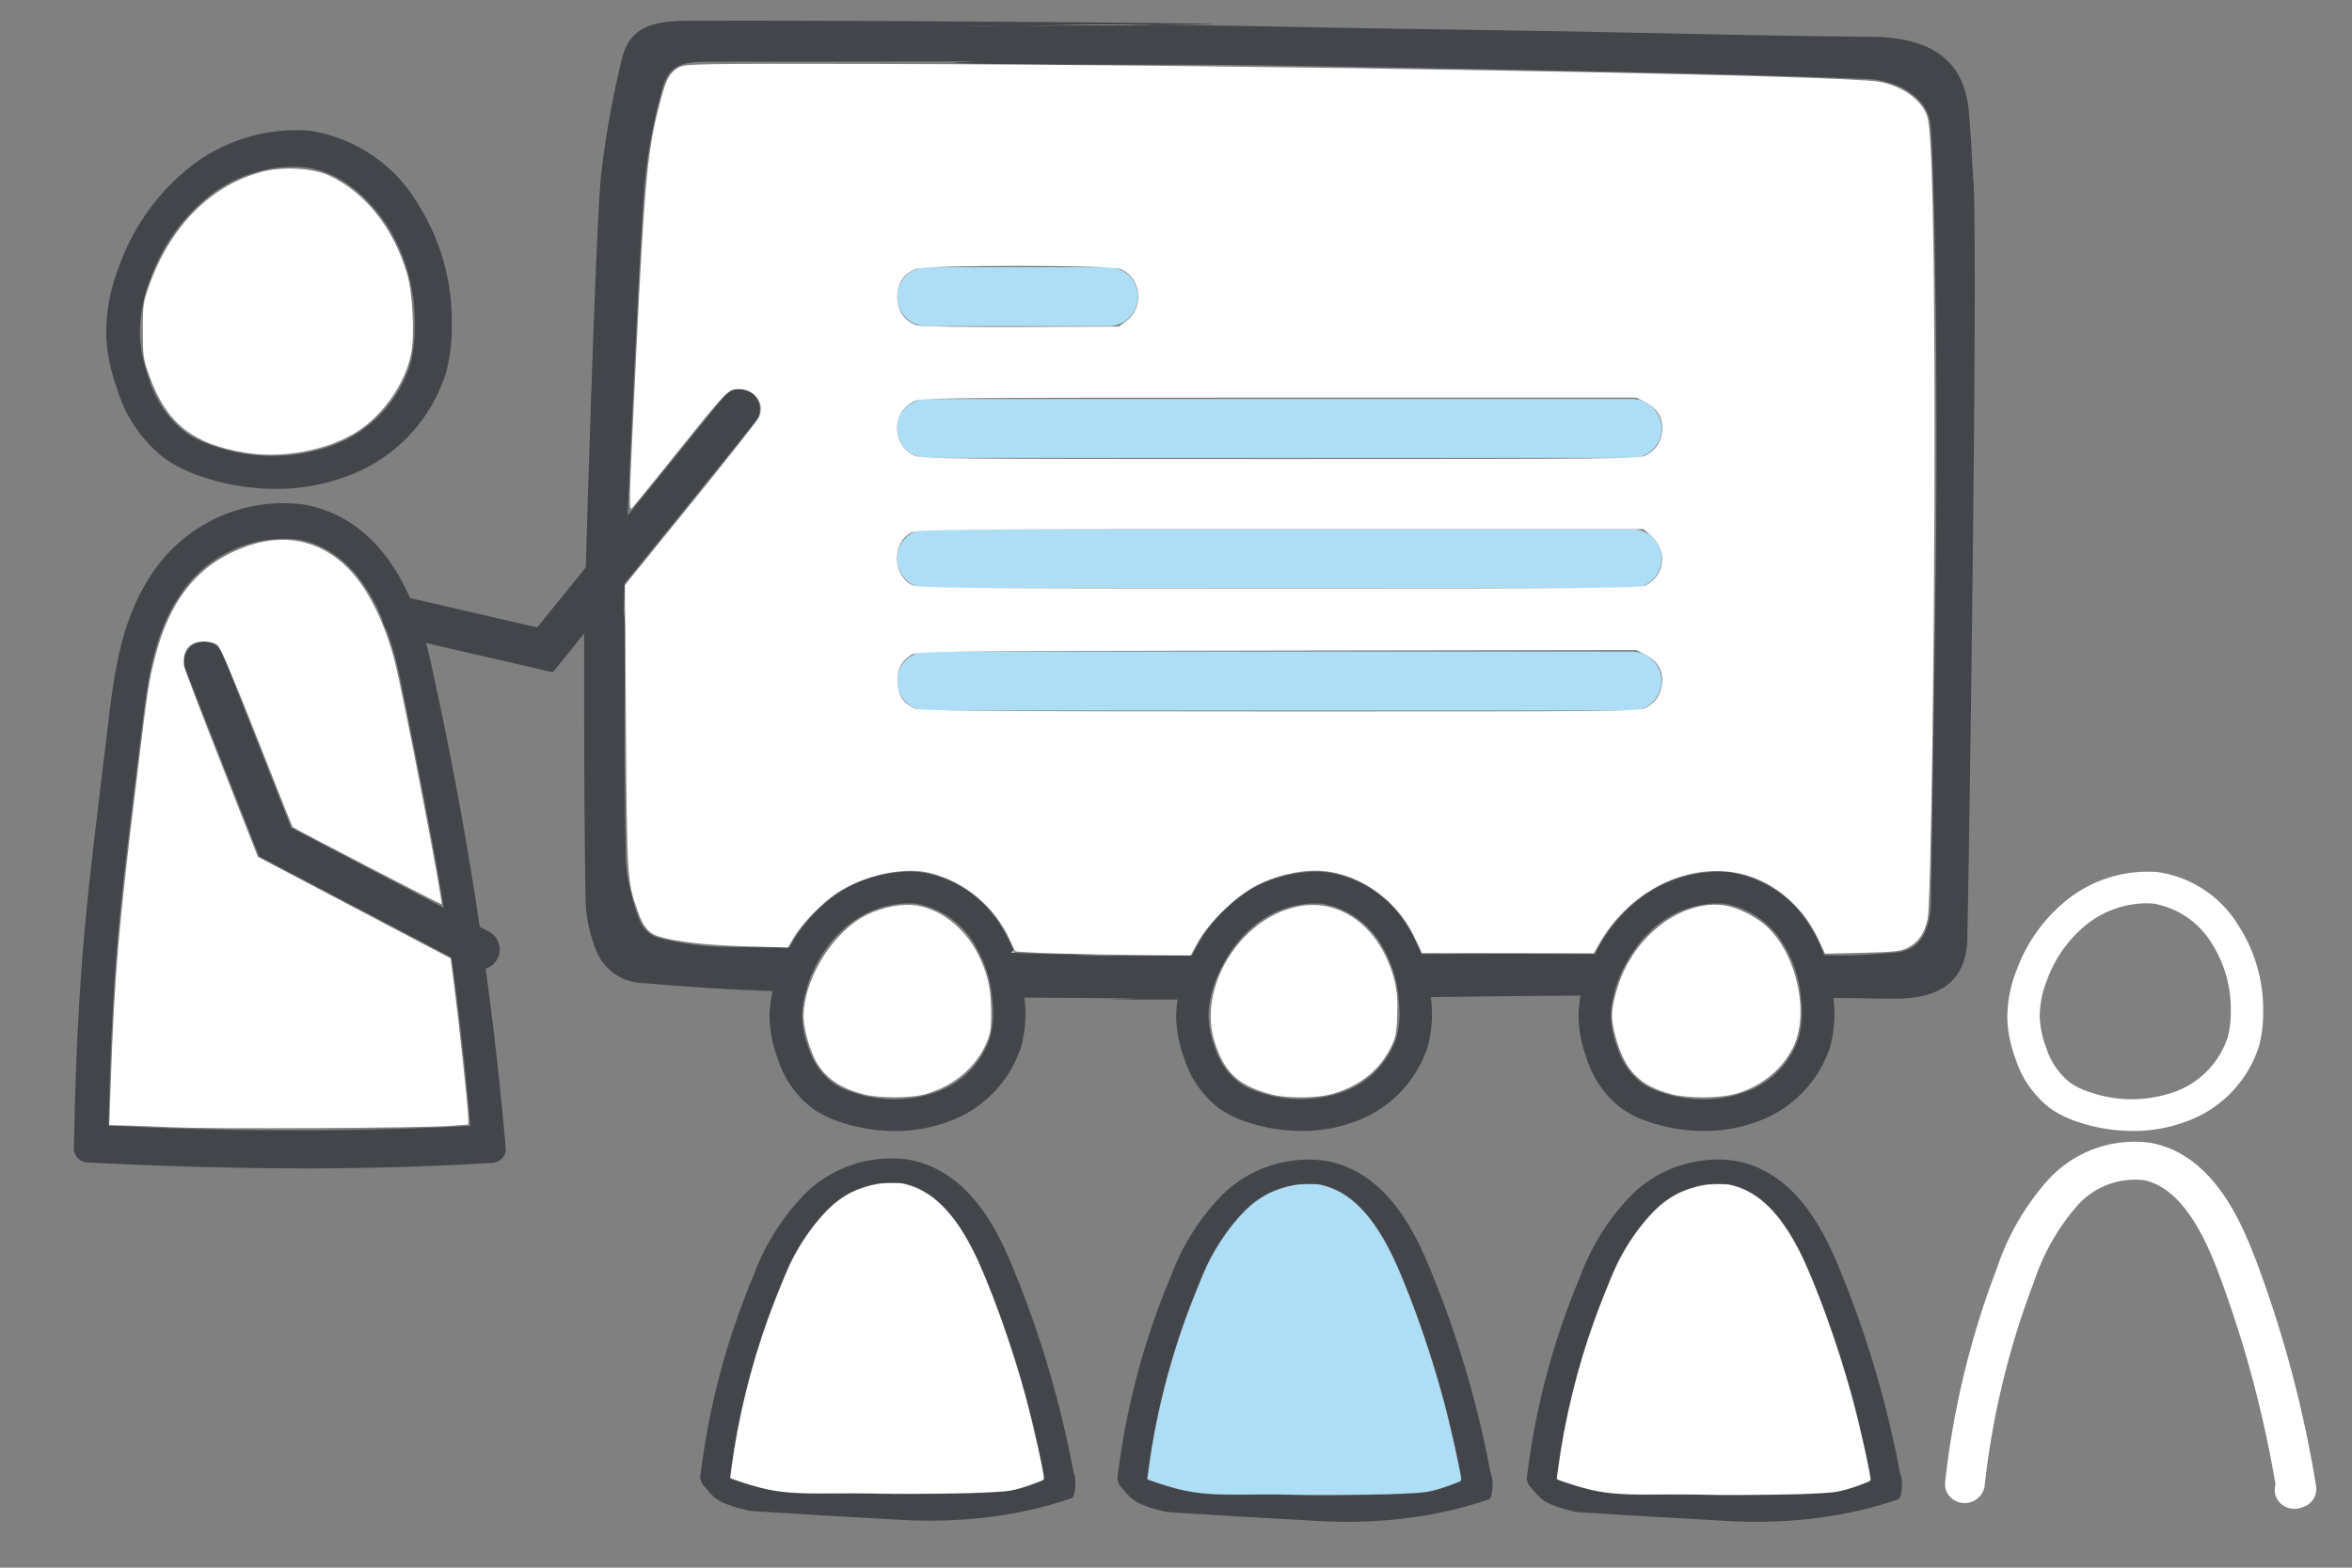 <?xml version="1.0" encoding="UTF-8" standalone="no"?>
<svg
   xmlns:dc="http://purl.org/dc/elements/1.1/"
   xmlns:cc="http://creativecommons.org/ns#"
   xmlns:rdf="http://www.w3.org/1999/02/22-rdf-syntax-ns#"
   xmlns:svg="http://www.w3.org/2000/svg"
   xmlns="http://www.w3.org/2000/svg"
   xmlns:sodipodi="http://sodipodi.sourceforge.net/DTD/sodipodi-0.dtd"
   xmlns:inkscape="http://www.inkscape.org/namespaces/inkscape"
   width="120"
   height="80"
   viewBox="0 0 31.75 21.167"
   version="1.1"
   id="svg1484"
   inkscape:version="1.0.2 (e86c870879, 2021-01-15)"
   sodipodi:docname="Trainings-Icon-blau-80.svg">
  <rect x="0" y="0" width="31.75" height="21.167" fill="#808080" stroke="none"/>
  <defs
     id="defs1478" />
  <sodipodi:namedview
     id="base"
     pagecolor="#ffffff"
     bordercolor="#666666"
     borderopacity="1.0"
     inkscape:pageopacity="0.0"
     inkscape:pageshadow="2"
     inkscape:zoom="1.4"
     inkscape:cx="400"
     inkscape:cy="45.714285"
     inkscape:document-units="mm"
     inkscape:current-layer="layer1"
     inkscape:document-rotation="0"
     showgrid="false"
     units="px"
     inkscape:window-width="1920"
     inkscape:window-height="1017"
     inkscape:window-x="-8"
     inkscape:window-y="-8"
     inkscape:window-maximized="1" />
  <g
     inkscape:label="Ebene 1"
     inkscape:groupmode="layer"
     id="layer1">
    <g
       id="g1592"
       transform="matrix(0.265,0,0,0.265,-3.773,-1.576)">
      <path
         id="Pfad_110510"
         data-name="Pfad 110510"
         d="m 129.073,69.945 c -0.839,-2.185 -2.283,-5.156 -5.202,-5.756 a 5.955,5.955 0 0 0 -5.306,1.877 12.912,12.912 0 0 0 -2.612,4.523 43.766,43.766 0 0 0 -2.629,10.88 0.928,0.928 0 0 0 0.177,0.655 1.028,1.028 0 0 0 1.833,-0.451 41.865,41.865 0 0 1 2.517,-10.419 11.249,11.249 0 0 1 2.2,-3.872 3.934,3.934 0 0 1 3.391,-1.305 c 1.458,0.3 2.678,1.781 3.732,4.533 a 58,58 0 0 1 2.98,10.979 0.932,0.932 0 0 0 0.064,0.7 1.012,1.012 0 0 0 0.907,0.535 1.062,1.062 0 0 0 0.41,-0.083 l 0.1,-0.042 a 0.957,0.957 0 0 0 0.586,-1.031 59.926,59.926 0 0 0 -3.143,-11.722"
         fill="#ffffff" />
      <path
         id="Pfad_110511"
         data-name="Pfad 110511"
         d="m 122.877,63.57 a 8.75,8.75 0 0 1 -2.711,-0.434 5.31,5.31 0 0 1 -1.435,-0.68 5.106,5.106 0 0 1 -1.826,-2.581 6.379,6.379 0 0 1 -0.413,-2.019 6.494,6.494 0 0 1 0.473,-2.475 8.179,8.179 0 0 1 2.646,-3.647 6.591,6.591 0 0 1 4.557,-1.352 5.787,5.787 0 0 1 4.091,2.71 7.877,7.877 0 0 1 1.264,4.407 6.474,6.474 0 0 1 -0.212,1.755 6.026,6.026 0 0 1 -3.7,3.834 7.687,7.687 0 0 1 -2.734,0.483 m 0.676,-11.6 a 4.977,4.977 0 0 0 -2.97,1.037 6.458,6.458 0 0 0 -2.072,2.883 4.942,4.942 0 0 0 -0.368,1.877 4.839,4.839 0 0 0 0.318,1.525 3.647,3.647 0 0 0 1.267,1.843 3.813,3.813 0 0 0 1.018,0.474 6.485,6.485 0 0 0 4.25,-0.026 4.418,4.418 0 0 0 2.724,-2.79 4.96,4.96 0 0 0 0.155,-1.33 6.209,6.209 0 0 0 -0.983,-3.473 4.355,4.355 0 0 0 -2.925,-2 c -0.137,-0.014 -0.274,-0.02 -0.411,-0.02"
         fill="#ffffff" />
      <g
         id="g8">
        <path
           id="Pfad_110499"
           data-name="Pfad 110499"
           d="m 52.56,26.001 a 1.029,1.029 0 0 0 -1.443,0.153 l -9.512,11.76 -6.638,-1.533 a 1.025,1.025 0 0 0 -1.231,0.768 1.027,1.027 0 0 0 0.768,1.23 l 7.892,1.823 10.317,-12.759 A 1.028,1.028 0 0 0 52.56,26"
           fill="#ffffff"
           style="fill:#42454a;fill-opacity:1" />
        <path
           id="Pfad_110500"
           data-name="Pfad 110500"
           d="m 28.273,30.856 a 11.7,11.7 0 0 1 -3.7,-0.606 7.148,7.148 0 0 1 -1.928,-0.934 7.009,7.009 0 0 1 -2.438,-3.544 9.009,9.009 0 0 1 -0.56,-2.789 9.179,9.179 0 0 1 0.641,-3.42 11.358,11.358 0 0 1 3.588,-5.076 8.755,8.755 0 0 1 6.163,-1.877 7.785,7.785 0 0 1 5.5,3.749 11.127,11.127 0 0 1 1.712,6.123 9.1,9.1 0 0 1 -0.284,2.422 8.222,8.222 0 0 1 -4.981,5.281 10.246,10.246 0 0 1 -3.715,0.672 m 0.851,-16.419 a 7.038,7.038 0 0 0 -4.267,1.524 9.439,9.439 0 0 0 -2.967,4.221 7.473,7.473 0 0 0 -0.528,2.779 7.3,7.3 0 0 0 0.459,2.257 5.445,5.445 0 0 0 1.852,2.751 5.537,5.537 0 0 0 1.478,0.708 9.046,9.046 0 0 0 6.056,-0.041 6.476,6.476 0 0 0 3.934,-4.147 7.413,7.413 0 0 0 0.227,-1.967 9.262,9.262 0 0 0 -1.41,-5.093 c -0.536,-0.816 -2.022,-2.739 -4.24,-2.962 -0.2,-0.019 -0.393,-0.03 -0.591,-0.03"
           fill="#ffffff"
           style="fill:#42454a;fill-opacity:1" />
        <path
           id="Pfad_110501"
           data-name="Pfad 110501"
           d="m 29.685,65.476 c -3.466,0 -7.1,-0.1 -10.964,-0.3 A 0.718,0.718 0 0 1 18,64.486 c 0.19,-9.92 0.768,-13.416 1.771,-21.87 0.317,-2.671 0.723,-5.251 2.211,-7.446 a 8.02,8.02 0 0 1 7.837,-3.5 c 3.306,0.658 5.5,3.583 6.506,8.694 A 188.376,188.376 0 0 1 40,64.465 a 0.633,0.633 0 0 1 -0.183,0.5 0.808,0.808 0 0 1 -0.528,0.234 c -3.071,0.186 -6.259,0.28 -9.607,0.28 M 19.765,63.293 A 179,179 0 0 0 38.2,63.316 C 37.383,54.157 36.516,49.967 34.683,40.791 33.811,36.423 32.059,33.95 29.476,33.441 a 6.337,6.337 0 0 0 -6.044,2.783 c -1.3,1.894 -1.652,4.138 -1.953,6.661 -0.953,7.961 -1.513,11.1 -1.709,20.4"
           fill="#ffffff"
           style="fill:#42454a;fill-opacity:1" />
        <path
           id="Pfad_110502"
           data-name="Pfad 110502"
           d="M 39.143,53.412 29.067,48.12 25.587,39.283 a 1.025,1.025 0 1 0 -1.908,0.751 l 3.721,9.451 0.039,0.1 10.751,5.648 a 1.056,1.056 0 0 0 0.474,0.116 1.026,1.026 0 0 0 0.478,-1.934"
           fill="#ffffff"
           style="fill:#42454a;fill-opacity:1" />
        <path
           id="Pfad_110503"
           data-name="Pfad 110503"
           d="m 65.861,54.369 0.014,0.037 c 0.035,-0.012 0.048,-0.025 -0.014,-0.037"
           fill="#ffffff" />
        <path
           id="Pfad_110504"
           data-name="Pfad 110504"
           d="m 65.817,7.262 c 2.161,-0.014 5.222,-0.032 7.434,-0.05 -0.243,0 -0.487,-0.009 -0.731,-0.01 -2.238,-0.012 -4.473,0.034 -6.7,0.06"
           fill="#ffffff" />
        <path
           id="Pfad_110506"
           data-name="Pfad 110506"
           d="m 65.907,54.495 c -0.011,-0.03 -0.022,-0.06 -0.033,-0.09 -0.082,0.03 -0.279,0.06 0.033,0.09"
           fill="#ffffff" />
        <path
           id="Pfad_110509"
           data-name="Pfad 110509"
           d="m 114.759,15.171 c -0.066,-1.18 -0.124,-2.361 -0.227,-3.538 C 114.304,9.024 112.636,7.842 109.519,7.819 104.435,7.782 99.38,7.642 94.345,7.553 90.799,7.49 87.264,7.442 83.741,7.384 80.218,7.326 76.741,7.241 73.252,7.213 71.041,7.232 67.98,7.249 65.819,7.263 65.067,7.272 64.312,7.288 63.56,7.287 c -0.975,0 0.252,-0.011 2.259,-0.024 2.23,-0.026 4.465,-0.073 6.7,-0.06 0.243,0 0.487,0.008 0.73,0.01 C 75.365,7.199 76.698,7.175 75.7,7.158 72.638,7.106 61.074,6.999 49.471,6.999 c -0.227,0 -0.453,0.01 -0.68,0.019 -1.756,0.075 -2.607,0.6 -2.92,2.131 a 47.477,47.477 0 0 0 -1.024,5.81 c -0.325,3.622 -0.85,22.68 -0.85,22.68 -0.009,4.771 -0.006,9.549 0.072,14.333 a 7.515,7.515 0 0 0 0.616,2.583 2.66,2.66 0 0 0 2.394,1.487 c 2.162,0.184 4.339,0.333 6.519,0.4 a 5.72,5.72 0 0 0 -0.158,1.418 6.4,6.4 0 0 0 0.414,2.02 5.1,5.1 0 0 0 1.825,2.581 5.412,5.412 0 0 0 1.435,0.68 8.789,8.789 0 0 0 2.713,0.432 7.716,7.716 0 0 0 2.734,-0.482 6.024,6.024 0 0 0 3.7,-3.834 6.525,6.525 0 0 0 0.212,-1.755 c 0,-0.247 -0.031,-0.486 -0.05,-0.729 0.645,0.007 1.373,0.012 2.226,0.018 8.851,0.059 -3.33,0.1 5.579,0.084 a 5.53,5.53 0 0 0 -0.074,0.984 6.391,6.391 0 0 0 0.413,2.02 5.106,5.106 0 0 0 1.824,2.579 5.378,5.378 0 0 0 1.435,0.68 8.782,8.782 0 0 0 2.711,0.432 7.712,7.712 0 0 0 2.734,-0.482 6.023,6.023 0 0 0 3.7,-3.834 6.482,6.482 0 0 0 0.211,-1.755 c 0,-0.254 -0.031,-0.5 -0.051,-0.748 2.535,-0.032 5.073,-0.064 7.62,-0.074 a 5.66,5.66 0 0 0 -0.1,1.179 6.363,6.363 0 0 0 0.414,2.02 5.1,5.1 0 0 0 1.826,2.582 5.4,5.4 0 0 0 1.435,0.68 8.789,8.789 0 0 0 2.713,0.432 7.717,7.717 0 0 0 2.734,-0.482 6.024,6.024 0 0 0 3.7,-3.834 6.483,6.483 0 0 0 0.211,-1.755 c 0,-0.242 -0.03,-0.473 -0.048,-0.708 1.021,0.014 2.041,0.032 3.064,0.041 2.471,0.022 3.717,-0.979 3.757,-3.092 0.151,-8.109 0.524,-34.765 0.311,-38.57 m -49.939,42.3 a 4.92,4.92 0 0 1 -0.155,1.33 4.413,4.413 0 0 1 -2.723,2.79 6.5,6.5 0 0 1 -4.25,0.026 3.8,3.8 0 0 1 -1.019,-0.476 3.64,3.64 0 0 1 -1.275,-1.841 4.818,4.818 0 0 1 -0.316,-1.529 4.506,4.506 0 0 1 0.194,-1.279 6.1,6.1 0 0 1 0.175,-0.6 7.091,7.091 0 0 1 0.888,-1.657 5.878,5.878 0 0 1 1.188,-1.228 4.973,4.973 0 0 1 2.97,-1.036 4.094,4.094 0 0 1 0.41,0.019 4.35,4.35 0 0 1 2.925,2 c 0.064,0.093 0.11,0.2 0.167,0.3 a 6.048,6.048 0 0 1 0.768,2.462 6.956,6.956 0 0 1 0.048,0.713 m 20.711,0 a 4.966,4.966 0 0 1 -0.155,1.33 4.418,4.418 0 0 1 -2.724,2.79 6.5,6.5 0 0 1 -4.25,0.026 3.777,3.777 0 0 1 -1.018,-0.476 3.648,3.648 0 0 1 -1.272,-1.835 4.845,4.845 0 0 1 -0.318,-1.525 4.031,4.031 0 0 1 0.086,-0.913 6.151,6.151 0 0 1 0.281,-0.965 7.239,7.239 0 0 1 0.641,-1.267 6.016,6.016 0 0 1 1.436,-1.618 4.97,4.97 0 0 1 2.969,-1.036 c 0.137,0 0.275,0.006 0.411,0.019 a 4.356,4.356 0 0 1 2.925,2 5.274,5.274 0 0 1 0.322,0.578 6.177,6.177 0 0 1 0.614,2.2 c 0.022,0.23 0.045,0.46 0.047,0.7 m 20.5,0 a 4.92,4.92 0 0 1 -0.155,1.33 4.419,4.419 0 0 1 -2.723,2.79 6.5,6.5 0 0 1 -4.252,0.026 3.811,3.811 0 0 1 -1.018,-0.476 3.64,3.64 0 0 1 -1.268,-1.843 4.818,4.818 0 0 1 -0.319,-1.525 4.347,4.347 0 0 1 0.138,-1.091 6.024,6.024 0 0 1 0.23,-0.787 7.126,7.126 0 0 1 0.679,-1.328 6,6 0 0 1 1.4,-1.557 4.973,4.973 0 0 1 2.969,-1.036 4.1,4.1 0 0 1 0.411,0.019 4.35,4.35 0 0 1 2.925,2 5.18,5.18 0 0 1 0.343,0.613 6.233,6.233 0 0 1 0.594,2.162 c 0.023,0.23 0.047,0.46 0.047,0.7 m 6.845,-25.127 c -0.065,6.563 -0.173,13.137 -0.279,19.723 a 3.643,3.643 0 0 1 -0.259,1.28 1.7,1.7 0 0 1 -1.549,1.134 c -0.858,0.065 -1.718,0.148 -2.577,0.145 l -1.048,-0.006 a 7.087,7.087 0 0 0 -0.748,-1.523 5.787,5.787 0 0 0 -4.093,-2.71 6.588,6.588 0 0 0 -4.557,1.352 7.938,7.938 0 0 0 -2.275,2.821 c -1.645,-0.007 -3.292,-0.019 -4.932,-0.018 -1.31,0 -2.613,0.014 -3.919,0.022 a 7.106,7.106 0 0 0 -0.729,-1.467 5.787,5.787 0 0 0 -4.091,-2.71 6.585,6.585 0 0 0 -4.557,1.352 7.972,7.972 0 0 0 -2.305,2.9 c -0.224,0 -0.449,0 -0.674,0 -8.615,0.033 -4.165,-0.008 -4.165,-0.044 -2.787,-0.034 -3.849,-0.069 -4.213,-0.1 -0.312,-0.031 -0.116,-0.06 -0.033,-0.09 -0.006,-0.012 -0.009,-0.025 -0.015,-0.037 a 6.963,6.963 0 0 0 -0.656,-1.275 5.787,5.787 0 0 0 -4.093,-2.71 6.588,6.588 0 0 0 -4.557,1.352 7.841,7.841 0 0 0 -2.1,2.486 C 53.277,54.213 52.103,54.213 50.931,54.192 A 15.2,15.2 0 0 1 47.789,53.736 1.5,1.5 0 0 1 46.85,52.915 10.668,10.668 0 0 1 46.118,49.861 C 46.032,46.015 46.034,42.169 46.088,38.33 a 8.206,8.206 0 0 0 -0.082,-1.294 c 0,0 0.741,-17.951 1.085,-21.915 a 28.175,28.175 0 0 1 0.88,-4.627 c 0.279,-1.076 0.835,-1.388 2.105,-1.4 3.66,-0.022 8.516,0 12.2,-0.017 5.256,-0.018 -4.858,0.082 5.456,0.154 3.655,0.026 7.326,-0.008 11,0.047 q 9.709,0.145 19.532,0.369 5.456,0.117 10.944,0.311 c 1.856,0.067 3.253,1.043 3.373,2.333 0.259,2.764 0.345,14.438 0.289,20.045"
           fill="#ffffff"
           style="fill:#42454a;fill-opacity:1" />
        <path
           id="Pfad_110578"
           data-name="Pfad 110578"
           d="M 97.378,29.281 H 61.439 a 1.5,1.5 0 1 1 0,-3 h 35.939 a 1.5,1.5 0 1 1 0,3"
           fill="#aedef6" />
        <path
           id="Pfad_110579"
           data-name="Pfad 110579"
           d="M 97.378,35.91 H 61.439 a 1.5,1.5 0 0 1 0,-3 h 35.939 a 1.5,1.5 0 0 1 0,3"
           fill="#aedef6" />
        <path
           id="Pfad_110580"
           data-name="Pfad 110580"
           d="M 97.378,42.148 H 61.439 a 1.5,1.5 0 0 1 0,-3 h 35.939 a 1.5,1.5 0 0 1 0,3"
           fill="#aedef6" />
        <path
           id="Pfad_110581"
           data-name="Pfad 110581"
           d="m 70.704,22.564 h -9.265 a 1.5,1.5 0 0 1 0,-3 h 9.265 a 1.5,1.5 0 0 1 0,3"
           fill="#aedef6" />
        <path
           style="fill:#ffffff;fill-opacity:1;stroke-width:0.353"
           d="m 23.073,63.385 c -1.04,-0.046 -2.202,-0.09 -2.581,-0.097 l -0.69,-0.013 0.072,-2.026 c 0.203,-5.736 0.376,-7.774 1.317,-15.535 0.575,-4.743 0.629,-5.098 0.982,-6.428 0.683,-2.574 1.94,-4.265 3.856,-5.185 2.234,-1.072 4.285,-0.814 5.884,0.742 1.02,0.993 1.926,2.789 2.446,4.849 0.438,1.735 2.457,12.221 2.374,12.327 -0.023,0.03 -7.443,-3.817 -7.589,-3.934 -0.019,-0.015 -0.835,-2.063 -1.813,-4.55 -1.114,-2.833 -1.862,-4.593 -2.004,-4.711 -0.141,-0.118 -0.407,-0.189 -0.705,-0.189 -0.739,0 -1.099,0.44 -1.011,1.24 0.013,0.117 0.865,2.354 1.893,4.971 l 1.87,4.758 4.91,2.587 4.91,2.587 0.182,1.411 c 0.248,1.93 0.715,6.307 0.717,6.718 l 0.001,0.336 -0.946,0.07 c -1.491,0.111 -11.984,0.163 -14.076,0.07 z"
           id="path1" />
        <path
           style="fill:#ffffff;fill-opacity:1;stroke-width:0.353"
           d="m 26.71,29.011 c -2.658,-0.446 -3.971,-1.487 -4.836,-3.831 -0.337,-0.913 -0.359,-1.058 -0.362,-2.378 -0.003,-1.312 0.019,-1.468 0.34,-2.357 1.088,-3.011 3.163,-5.083 5.759,-5.751 1.06,-0.273 2.561,-0.186 3.389,0.196 1.829,0.844 3.286,2.676 3.971,4.994 0.285,0.964 0.397,3.116 0.212,4.077 -0.282,1.465 -1.37,3.063 -2.679,3.931 -1.488,0.987 -3.853,1.444 -5.794,1.118 z"
           id="path2" />
        <path
           style="fill:#ffffff;fill-opacity:1;stroke-width:0.353"
           d="m 58.227,61.704 c -1.173,-0.316 -1.853,-0.768 -2.358,-1.568 -0.348,-0.551 -0.699,-1.755 -0.699,-2.396 0,-1.786 1.328,-4.061 2.934,-5.025 0.747,-0.448 1.795,-0.715 2.585,-0.658 1.345,0.097 2.707,1.128 3.408,2.579 0.468,0.967 0.63,1.716 0.632,2.911 0.002,0.89 -0.037,1.109 -0.288,1.648 -0.572,1.225 -1.708,2.14 -3.126,2.517 -0.731,0.195 -2.35,0.19 -3.088,-0.009 z"
           id="path3" />
        <path
           style="fill:#ffffff;fill-opacity:1;stroke-width:0.353"
           d="m 78.999,61.709 c -1.679,-0.456 -2.359,-1.076 -2.874,-2.627 -0.918,-2.757 1.243,-6.331 4.199,-6.944 2.233,-0.464 4.277,1.097 4.954,3.782 0.124,0.491 0.163,1.015 0.133,1.783 -0.038,0.988 -0.076,1.15 -0.409,1.77 -0.592,1.104 -1.634,1.881 -2.997,2.236 -0.759,0.198 -2.277,0.198 -3.005,3.78e-4 z"
           id="path4" />
        <path
           style="fill:#ffffff;fill-opacity:1;stroke-width:0.353"
           d="m 99.37,61.696 c -1.649,-0.441 -2.394,-1.227 -2.86,-3.017 -0.225,-0.864 -0.21,-1.281 0.085,-2.299 0.752,-2.598 3.093,-4.506 5.302,-4.323 0.787,0.065 1.852,0.592 2.474,1.224 1.447,1.471 2.03,4.369 1.211,6.028 -0.577,1.169 -1.684,2.045 -3.028,2.395 -0.796,0.207 -2.395,0.204 -3.184,-0.008 z"
           id="path5" />
        <path
           style="fill:#ffffff;fill-opacity:1;stroke-width:0.353"
           d="m 68.064,54.527 c -1.14,-0.035 -2.09,-0.087 -2.112,-0.116 -0.021,-0.029 -0.152,-0.302 -0.29,-0.607 -0.762,-1.681 -2.319,-2.966 -4.105,-3.389 -1.28,-0.303 -3.229,0.111 -4.6,0.976 -0.782,0.494 -1.847,1.58 -2.288,2.332 l -0.296,0.504 -2.169,-0.063 c -2,-0.058 -3.61,-0.244 -4.45,-0.515 -0.476,-0.154 -0.763,-0.502 -1.019,-1.242 -0.554,-1.595 -0.553,-1.583 -0.612,-9.347 l -0.056,-7.298 3.371,-4.157 c 1.854,-2.286 3.419,-4.278 3.477,-4.426 0.282,-0.711 -0.236,-1.406 -1.048,-1.406 -0.547,0 -0.561,0.014 -3.451,3.62 -1,1.248 -1.889,2.342 -1.976,2.432 -0.178,0.184 -0.174,0.036 0.195,-7.619 0.454,-9.389 0.577,-10.654 1.298,-13.325 0.252,-0.934 0.449,-1.265 0.902,-1.513 0.309,-0.169 1.082,-0.182 9.899,-0.165 19.195,0.038 49.289,0.57 51.218,0.906 1.196,0.208 2.216,0.95 2.47,1.797 0.235,0.784 0.358,6.163 0.362,15.813 0.004,10.626 -0.185,24.202 -0.349,25.038 -0.14,0.713 -0.471,1.199 -1.003,1.474 -0.36,0.186 -0.687,0.223 -2.323,0.262 l -1.904,0.046 -0.344,-0.739 c -0.928,-1.994 -2.772,-3.327 -4.789,-3.462 -2.493,-0.166 -5.025,1.309 -6.387,3.721 l -0.259,0.458 -4.377,-0.006 -4.377,-0.006 -0.423,-0.885 C 85.309,51.661 83.247,50.302 81.218,50.308 c -0.905,0.003 -1.991,0.271 -2.908,0.719 -1.031,0.503 -2.495,1.907 -3.05,2.926 l -0.368,0.674 -2.378,-0.018 c -1.308,-0.01 -3.31,-0.046 -4.451,-0.082 z M 98.065,42.012 c 0.5,-0.255 0.778,-0.663 0.837,-1.23 0.067,-0.648 -0.222,-1.158 -0.835,-1.473 l -0.477,-0.244 -18.324,0.028 c -17.453,0.027 -18.338,0.038 -18.622,0.223 -0.512,0.336 -0.737,0.81 -0.69,1.454 0.047,0.63 0.322,1.027 0.889,1.279 0.266,0.118 3.609,0.145 18.588,0.148 17.179,0.004 18.286,-0.007 18.634,-0.185 z m 0.004,-6.239 c 0.995,-0.514 1.126,-1.779 0.264,-2.536 L 97.957,32.907 H 79.476 c -16.474,0 -18.517,0.018 -18.805,0.167 -1.006,0.52 -0.983,2.178 0.038,2.681 0.317,0.156 2.105,0.173 18.701,0.175 15.993,0.002 18.39,-0.018 18.659,-0.157 z m -0.004,-6.622 c 0.5,-0.255 0.778,-0.663 0.837,-1.23 0.067,-0.647 -0.222,-1.158 -0.833,-1.471 L 97.595,26.207 79.381,26.207 c -17.125,1.59e-4 -18.236,0.011 -18.59,0.189 -1.143,0.574 -1.143,2.181 0,2.755 0.354,0.178 1.467,0.189 18.64,0.189 17.174,0 18.286,-0.011 18.634,-0.189 z M 71.628,22.286 c 0.92,-0.702 0.741,-2.189 -0.317,-2.631 -0.521,-0.218 -9.933,-0.219 -10.444,-8.32e-4 -0.56,0.239 -0.859,0.642 -0.916,1.235 -0.075,0.786 0.323,1.429 1.016,1.641 0.17,0.052 2.55,0.086 5.289,0.075 l 4.98,-0.02 z"
           id="path6" />
        <g
           id="g7"
           transform="matrix(0.917,0,0,0.917,4.934,5.391)">
          <path
             id="Pfad_49797-2"
             data-name="Pfad 49797"
             d="m 68.93,83.647 a 0.857,0.857 0 0 1 -0.751,-0.389 0.557,0.557 0 0 1 -0.018,-0.529 55.934,55.934 0 0 0 -3.42,-11.502 c -1.239,-2.954 -2.702,-4.549 -4.472,-4.877 A 5.018,5.018 0 0 0 56.14,67.781 11.703,11.703 0 0 0 53.57,71.892 40.426,40.426 0 0 0 50.695,82.747 0.806,0.806 0 0 1 49.791,83.349 0.724,0.724 0 0 1 49.053,82.617 41.499,41.499 0 0 1 52.014,71.459 12.819,12.819 0 0 1 54.899,66.903 6.827,6.827 0 0 1 60.644,65.045 c 3.161,0.59 4.747,3.563 5.667,5.751 a 57.293,57.293 0 0 1 3.546,12.044 0.653,0.653 0 0 1 -0.462,0.7 l -0.115,0.045 a 0.995,0.995 0 0 1 -0.349,0.062 z"
             fill="#1d1d1d"
             style="fill:#42454a;fill-opacity:1;stroke-width:0.737" />
          <path
             id="Pfad_109831-5"
             data-name="Pfad 109831"
             d="m 50.694,82.747 c 3.051,1.146 4.329,0.784 7.541,0.842 1.459,0.066 5.979,0.025 7.229,-0.074 1.853,-0.028 2.985,-1.081 4.28,-1.076 0.214,0.051 0.177,1.287 -0.056,1.407 -2.994,1.034 -6.147,1.358 -9.183,1.225 -0.822,-0.041 -7.928,-0.444 -8.763,-0.524 -1.947,-0.464 -1.93,-0.769 -2.552,-1.439 -0.058,-0.082 -0.17,-0.4 -0.138,-0.489"
             fill="#1d1d1d"
             style="fill:#42454a;fill-opacity:1;stroke-width:0.604"
             sodipodi:nodetypes="ccccccccc" />
          <path
             style="fill:#ffffff;fill-opacity:1;stroke-width:0.084"
             d="m 58.77,83.589 c -0.45,-0.013 -1.469,-0.016 -2.263,-0.008 -2.674,0.027 -3.521,-0.077 -5.223,-0.646 -0.535,-0.179 -0.581,-0.199 -0.57,-0.248 0.006,-0.03 0.041,-0.279 0.077,-0.553 0.349,-2.674 1.068,-5.606 2.025,-8.26 0.342,-0.95 0.989,-2.552 1.237,-3.063 0.548,-1.132 1.291,-2.196 2.094,-2.999 0.774,-0.774 1.637,-1.218 2.764,-1.422 0.177,-0.032 0.386,-0.044 0.767,-0.045 0.494,-0.001 0.54,0.003 0.802,0.071 1.446,0.375 2.63,1.54 3.698,3.636 0.887,1.741 2.163,5.279 2.942,8.158 0.436,1.611 1.052,4.393 1.011,4.56 -0.017,0.068 -0.061,0.088 -0.625,0.298 -0.437,0.162 -0.919,0.301 -1.252,0.36 -0.308,0.055 -1.202,0.108 -2.33,0.138 -1.405,0.038 -4.211,0.052 -5.153,0.025 z"
             id="path7" />
        </g>
        <path
           id="Pfad_49797-2-3"
           data-name="Pfad 49797"
           d="m 89.394,82.155 a 0.786,0.786 0 0 1 -0.688,-0.356 0.511,0.511 0 0 1 -0.017,-0.485 51.293,51.293 0 0 0 -3.136,-10.547 C 84.416,68.057 83.075,66.594 81.452,66.294 a 4.602,4.602 0 0 0 -3.786,1.311 10.732,10.732 0 0 0 -2.357,3.771 37.071,37.071 0 0 0 -2.637,9.954 0.739,0.739 0 0 1 -0.829,0.552 0.664,0.664 0 0 1 -0.676,-0.671 38.055,38.055 0 0 1 2.715,-10.232 11.755,11.755 0 0 1 2.645,-4.178 6.26,6.26 0 0 1 5.268,-1.704 c 2.899,0.541 4.354,3.268 5.197,5.274 a 52.539,52.539 0 0 1 3.252,11.044 0.598,0.598 0 0 1 -0.424,0.642 l -0.105,0.041 a 0.912,0.912 0 0 1 -0.32,0.057 z"
           fill="#1d1d1d"
           style="fill:#42454a;fill-opacity:1;stroke-width:0.676" />
        <path
           id="Pfad_109831-5-7"
           data-name="Pfad 109831"
           d="m 72.672,81.329 c 2.798,1.051 3.97,0.719 6.916,0.772 1.338,0.061 5.483,0.023 6.63,-0.068 1.699,-0.026 2.738,-0.991 3.924,-0.987 0.196,0.047 0.162,1.181 -0.051,1.29 -2.745,0.948 -5.637,1.246 -8.421,1.123 -0.754,-0.037 -7.27,-0.407 -8.036,-0.481 -1.786,-0.425 -1.77,-0.706 -2.34,-1.32 -0.053,-0.076 -0.156,-0.367 -0.127,-0.449"
           fill="#1d1d1d"
           style="fill:#42454a;fill-opacity:1;stroke-width:0.554"
           sodipodi:nodetypes="ccccccccc" />
        <path
           style="fill:#aedef6;fill-opacity:1;stroke-width:0.077"
           d="m 80.077,82.101 c -0.413,-0.012 -1.347,-0.015 -2.076,-0.008 -2.452,0.025 -3.229,-0.071 -4.79,-0.592 -0.491,-0.164 -0.532,-0.182 -0.522,-0.228 0.006,-0.027 0.038,-0.255 0.071,-0.507 0.32,-2.452 0.979,-5.141 1.857,-7.575 0.314,-0.871 0.907,-2.34 1.134,-2.809 0.502,-1.038 1.184,-2.014 1.921,-2.75 0.71,-0.709 1.502,-1.117 2.534,-1.304 0.162,-0.029 0.354,-0.041 0.704,-0.041 0.453,-9.17e-4 0.495,0.003 0.736,0.065 1.326,0.344 2.412,1.412 3.391,3.334 0.814,1.597 1.984,4.841 2.697,7.481 0.399,1.477 0.965,4.029 0.927,4.182 -0.015,0.062 -0.056,0.081 -0.573,0.273 -0.401,0.149 -0.843,0.276 -1.148,0.33 -0.282,0.05 -1.102,0.099 -2.137,0.127 -1.289,0.035 -3.862,0.047 -4.726,0.023 z"
           id="path7-6" />
        <g
           id="g7-5"
           transform="matrix(0.917,0,0,0.917,47.041,5.448)">
          <path
             id="Pfad_49797-2-0"
             data-name="Pfad 49797"
             d="m 68.93,83.647 a 0.857,0.857 0 0 1 -0.751,-0.389 0.557,0.557 0 0 1 -0.018,-0.529 55.934,55.934 0 0 0 -3.42,-11.502 c -1.239,-2.954 -2.702,-4.549 -4.472,-4.877 A 5.018,5.018 0 0 0 56.14,67.781 11.703,11.703 0 0 0 53.57,71.892 40.426,40.426 0 0 0 50.695,82.747 0.806,0.806 0 0 1 49.791,83.349 0.724,0.724 0 0 1 49.053,82.617 41.499,41.499 0 0 1 52.014,71.459 12.819,12.819 0 0 1 54.899,66.903 6.827,6.827 0 0 1 60.644,65.045 c 3.161,0.59 4.747,3.563 5.667,5.751 a 57.293,57.293 0 0 1 3.546,12.044 0.653,0.653 0 0 1 -0.462,0.7 l -0.115,0.045 a 0.995,0.995 0 0 1 -0.349,0.062 z"
             fill="#1d1d1d"
             style="fill:#42454a;fill-opacity:1;stroke-width:0.737" />
          <path
             id="Pfad_109831-5-0"
             data-name="Pfad 109831"
             d="m 50.694,82.747 c 3.051,1.146 4.329,0.784 7.541,0.842 1.459,0.066 5.979,0.025 7.229,-0.074 1.853,-0.028 2.985,-1.081 4.28,-1.076 0.214,0.051 0.177,1.287 -0.056,1.407 -2.994,1.034 -6.147,1.358 -9.183,1.225 -0.822,-0.041 -7.928,-0.444 -8.763,-0.524 -1.947,-0.464 -1.93,-0.769 -2.552,-1.439 -0.058,-0.082 -0.17,-0.4 -0.138,-0.489"
             fill="#1d1d1d"
             style="fill:#42454a;fill-opacity:1;stroke-width:0.604"
             sodipodi:nodetypes="ccccccccc" />
          <path
             style="fill:#ffffff;fill-opacity:1;stroke-width:0.084"
             d="m 58.77,83.589 c -0.45,-0.013 -1.469,-0.016 -2.263,-0.008 -2.674,0.027 -3.521,-0.077 -5.223,-0.646 -0.535,-0.179 -0.581,-0.199 -0.57,-0.248 0.006,-0.03 0.041,-0.279 0.077,-0.553 0.349,-2.674 1.068,-5.606 2.025,-8.26 0.342,-0.95 0.989,-2.552 1.237,-3.063 0.548,-1.132 1.291,-2.196 2.094,-2.999 0.774,-0.774 1.637,-1.218 2.764,-1.422 0.177,-0.032 0.386,-0.044 0.767,-0.045 0.494,-0.001 0.54,0.003 0.802,0.071 1.446,0.375 2.63,1.54 3.698,3.636 0.887,1.741 2.163,5.279 2.942,8.158 0.436,1.611 1.052,4.393 1.011,4.56 -0.017,0.068 -0.061,0.088 -0.625,0.298 -0.437,0.162 -0.919,0.301 -1.252,0.36 -0.308,0.055 -1.202,0.108 -2.33,0.138 -1.405,0.038 -4.211,0.052 -5.153,0.025 z"
             id="path7-9" />
        </g>
      </g>
    </g>
  </g>
</svg>
